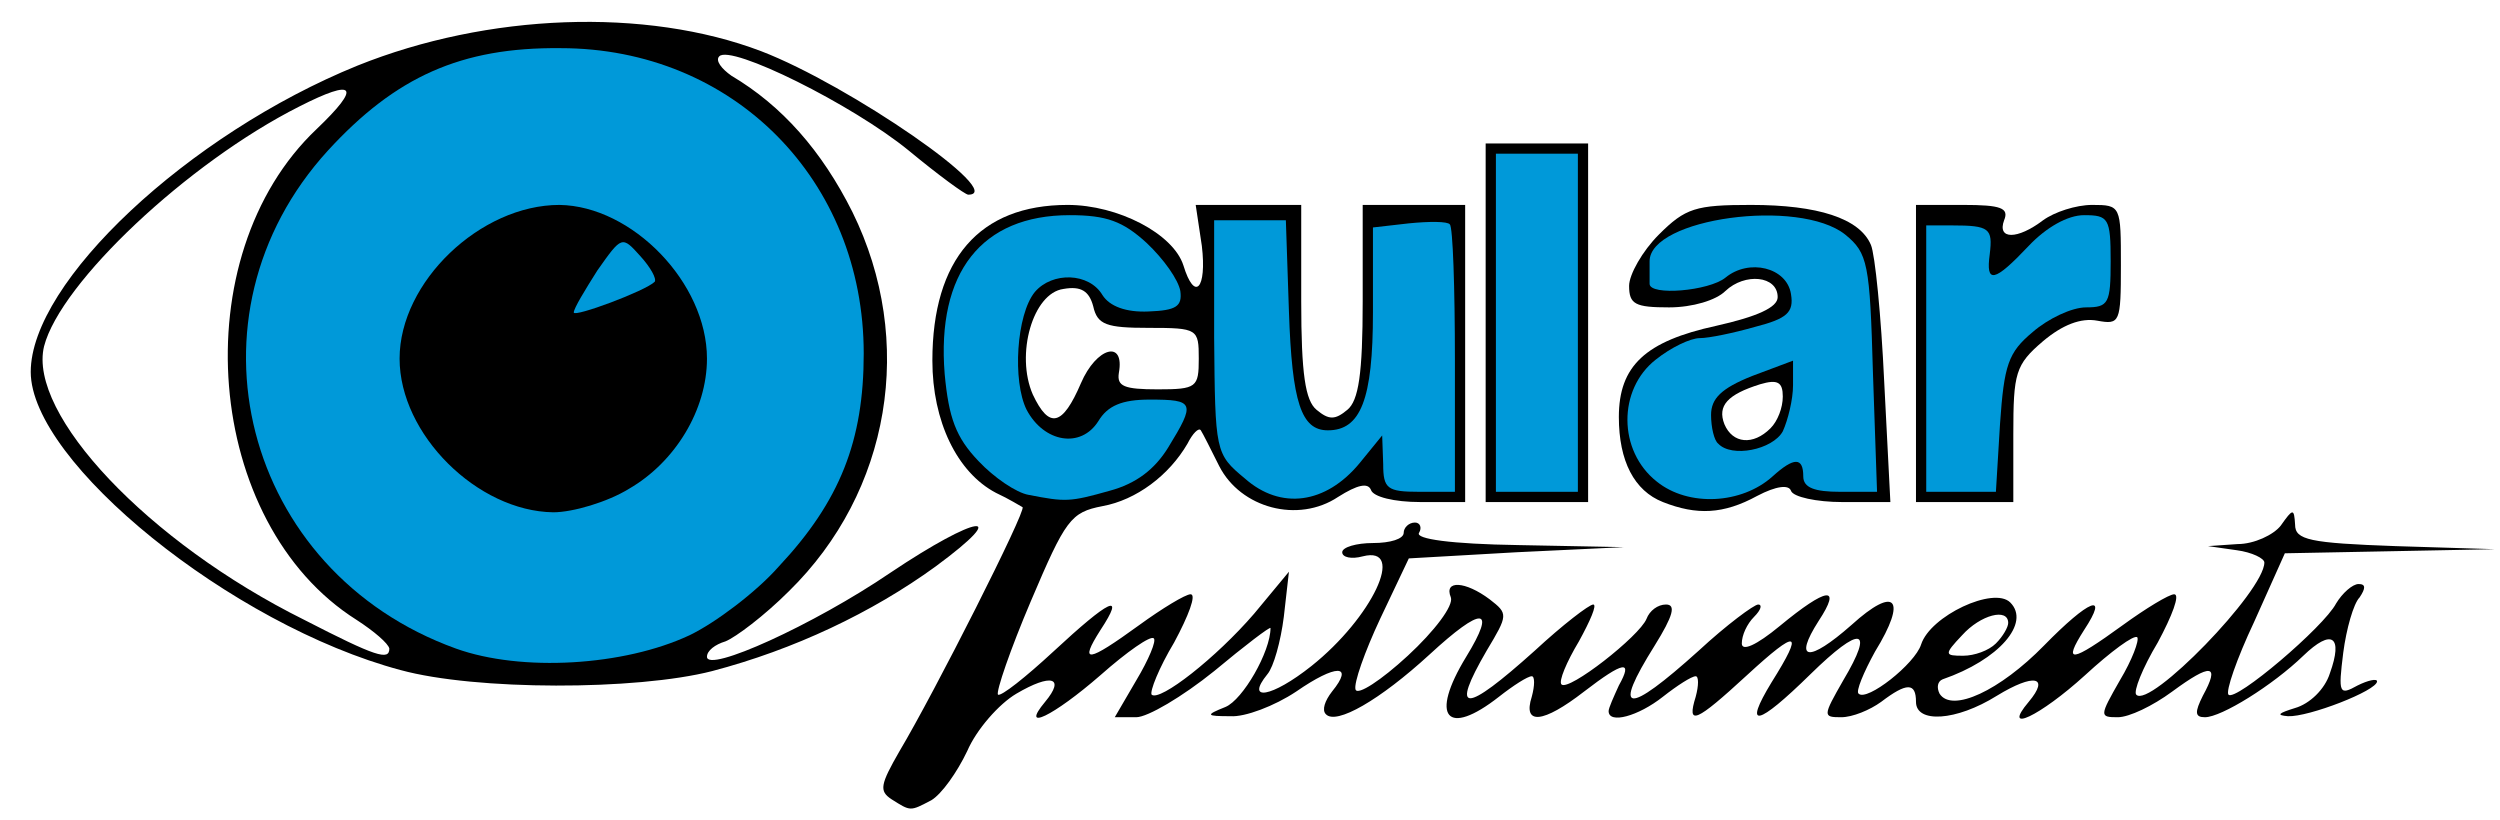 <?xml version="1.0" encoding="utf-8"?>
<!DOCTYPE svg PUBLIC "-//W3C//DTD SVG 1.0//EN" "http://www.w3.org/TR/2001/REC-SVG-20010904/DTD/svg10.dtd">
<svg version="1.0" xmlns="http://www.w3.org/2000/svg" width="244px" height="80px" viewBox="0 0 244 80" preserveAspectRatio="xMidYMid meet">
 <g fill="#000000">
  <path d="M87 78 c-1.2 -0.8 -1.1 -1.4 0.8 -4.7 3.4 -5.7 12.4 -23.5 12 -23.8 -0.2 -0.1 -1.3 -0.8 -2.6 -1.4 -3.8 -2 -6.2 -7 -6.2 -12.9 0 -9.9 4.6 -15.2 13.2 -15.2 4.9 0 10.3 2.8 11.3 5.9 1.1 3.6 2.3 2.3 1.8 -1.9 l-0.6 -4 5.2 0 5.1 0 0 9.4 c0 7.1 0.4 9.7 1.5 10.6 1.2 1 1.8 1 3 0 1.1 -0.9 1.5 -3.5 1.5 -10.6 l0 -9.4 5 0 5 0 0 14.5 0 14.5 -4.4 0 c-2.5 0 -4.6 -0.5 -4.8 -1.2 -0.3 -0.7 -1.3 -0.5 -3.2 0.7 -3.9 2.6 -9.5 1.1 -11.6 -3 -0.8 -1.6 -1.6 -3.2 -1.8 -3.5 -0.2 -0.3 -0.8 0.3 -1.3 1.3 -1.8 3.1 -5 5.5 -8.3 6.1 -3.1 0.6 -3.6 1.3 -7 9.3 -2 4.7 -3.4 8.8 -3.2 9.1 0.3 0.2 2.7 -1.7 5.4 -4.2 5.5 -5.1 7.1 -5.9 4.6 -2.1 -2.1 3.3 -1.3 3.2 3.8 -0.5 2.2 -1.6 4.5 -3 5 -3 0.6 0 -0.2 2.1 -1.6 4.7 -1.5 2.5 -2.4 4.8 -2.2 5.1 0.8 0.7 6.3 -3.6 10 -7.9 l3.4 -4.1 -0.5 4.4 c-0.3 2.4 -1 4.9 -1.6 5.6 -2.2 2.7 0.4 2.3 4.3 -0.8 5.9 -4.7 9.3 -11.8 5 -10.7 -1.1 0.3 -2 0.1 -2 -0.4 0 -0.5 1.4 -0.9 3 -0.9 1.7 0 3 -0.4 3 -1 0 -0.5 0.5 -1 1.1 -1 0.5 0 0.7 0.5 0.4 1 -0.4 0.6 3.1 1.1 9.7 1.2 l10.3 0.2 -10.5 0.5 -10.5 0.6 -2.8 5.9 c-1.5 3.2 -2.6 6.3 -2.4 6.9 0.2 0.6 2.5 -0.9 5.1 -3.3 2.6 -2.4 4.5 -4.9 4.2 -5.7 -0.7 -1.7 1.4 -1.6 3.8 0.2 1.8 1.4 1.8 1.5 -0.3 5 -3.6 6.2 -2.2 6.2 4.7 0 2.7 -2.5 5.3 -4.5 5.7 -4.5 0.4 0 -0.3 1.6 -1.4 3.6 -1.2 2 -2 3.9 -1.7 4.2 0.7 0.7 7.6 -4.7 8.3 -6.4 0.3 -0.8 1.1 -1.4 1.9 -1.4 1 0 0.7 1.1 -1.1 4 -4.2 6.7 -2.8 6.9 4.3 0.5 2.7 -2.5 5.4 -4.5 5.8 -4.5 0.4 0 0.3 0.5 -0.4 1.2 -0.7 0.7 -1.2 1.8 -1.2 2.6 0 0.8 1.4 0.2 3.7 -1.7 4.6 -3.8 6.1 -4 3.8 -0.5 -2.5 3.9 -1 4.1 3.2 0.4 4.3 -3.9 5.5 -2.6 2.3 2.6 -1.1 2 -1.9 3.9 -1.6 4.1 0.8 0.8 5.5 -2.9 6.1 -4.8 0.9 -2.8 7.1 -5.7 8.7 -4.1 2 2 -1.1 5.6 -6.6 7.5 -0.5 0.2 -0.6 0.8 -0.3 1.4 1.2 1.9 5.9 -0.3 10.2 -4.7 4.4 -4.5 6.4 -5.3 3.9 -1.5 -2.1 3.3 -1.3 3.2 3.8 -0.5 2.2 -1.6 4.5 -3 5 -3 0.6 0 -0.2 2.1 -1.6 4.7 -1.5 2.5 -2.4 4.8 -2.1 5.1 1.3 1.4 12.5 -10.1 12.5 -12.9 0 -0.4 -1.2 -1 -2.7 -1.2 l-2.8 -0.4 2.9 -0.2 c1.6 0 3.5 -0.9 4.2 -1.8 1.2 -1.7 1.3 -1.7 1.4 -0.1 0 1.5 1.4 1.8 9.8 2.1 l9.7 0.3 -10.2 0.2 -10.3 0.2 -3 6.7 c-1.7 3.6 -2.8 6.8 -2.5 7.1 0.7 0.7 9.3 -6.6 10.5 -8.9 0.6 -1 1.6 -1.9 2.2 -1.9 0.7 0 0.7 0.4 0.1 1.3 -0.6 0.6 -1.3 3.1 -1.6 5.4 -0.5 4 -0.4 4.2 1.4 3.2 1 -0.5 1.9 -0.7 1.9 -0.4 0 0.9 -6.7 3.5 -8.7 3.4 -1.2 -0.1 -0.9 -0.3 0.7 -0.8 1.4 -0.4 2.9 -1.8 3.4 -3.4 1.3 -3.6 0.2 -4.4 -2.6 -1.7 -3 2.9 -8 6 -9.6 6 -1 0 -1 -0.5 -0.2 -2.1 1.7 -3.1 0.8 -3.2 -3 -0.4 -1.9 1.4 -4.2 2.5 -5.3 2.5 -1.8 0 -1.8 -0.1 0.2 -3.6 1.2 -2 1.9 -3.9 1.7 -4.2 -0.3 -0.3 -2.6 1.4 -5.1 3.7 -4.4 4 -8.2 5.8 -5.5 2.6 2.1 -2.5 0.5 -2.8 -3.1 -0.6 -4 2.5 -7.9 2.7 -7.9 0.6 0 -1.9 -0.9 -1.9 -3.4 0 -1.1 0.8 -2.8 1.5 -3.9 1.5 -1.8 0 -1.8 -0.1 0.2 -3.6 3.1 -5.2 1.7 -5.4 -3.2 -0.6 -5.2 5.1 -6.6 5.4 -3.8 0.8 3.2 -5.1 2.6 -5.3 -2.4 -0.7 -5 4.6 -5.9 5 -5 2.1 0.3 -1.1 0.3 -2 0 -2 -0.4 0 -1.8 0.9 -3.2 2 -2.4 1.9 -5.3 2.7 -5.3 1.4 0 -0.3 0.5 -1.4 1 -2.5 1.4 -2.5 0.5 -2.4 -3.4 0.6 -4 3.1 -6 3.3 -5.1 0.5 0.3 -1.1 0.3 -2 0 -2 -0.4 0 -1.8 0.9 -3.2 2 -5.1 4 -6.8 2 -3.2 -3.9 3 -4.9 1.6 -5 -3.6 -0.2 -4.8 4.4 -9.1 6.9 -10.1 5.8 -0.4 -0.4 -0.1 -1.3 0.6 -2.2 2.2 -2.7 0.4 -2.7 -3.5 0 -2.1 1.4 -5 2.5 -6.4 2.4 -2.4 0 -2.5 -0.1 -0.5 -0.9 1.7 -0.7 4.4 -5.4 4.4 -7.7 0 -0.2 -2.5 1.7 -5.5 4.2 -3.1 2.5 -6.5 4.5 -7.6 4.5 l-2.1 0 2.1 -3.6 c1.2 -2 2 -3.9 1.7 -4.1 -0.3 -0.3 -2.6 1.3 -5.2 3.6 -4.6 4 -7.9 5.6 -5.4 2.6 2 -2.4 0.6 -2.8 -2.8 -0.8 -1.7 1 -3.9 3.5 -4.8 5.6 -1 2.1 -2.5 4.2 -3.5 4.8 -2.1 1.1 -2 1.1 -3.9 -0.1z m107.8 -15.2 c0.7 -0.7 1.2 -1.6 1.2 -2 0 -1.5 -2.7 -0.8 -4.5 1.2 -1.8 1.9 -1.7 2 0.1 2 1.1 0 2.5 -0.5 3.2 -1.2z m-55.8 -27.8 c0 -6 -0.4 -10 -1 -10 -0.6 0 -1 2.7 -1 6.3 0 6.1 0.9 13.7 1.6 13.7 0.2 0 0.4 -4.5 0.4 -10z m-16 -1.5 c0 -5 -0.4 -8.5 -1 -8.5 -0.5 0 -1 2.1 -1 4.8 0 4.9 1 12.2 1.6 12.2 0.2 0 0.4 -3.8 0.4 -8.5z m-17.5 3.9 c1.5 -3.5 4.3 -4.3 3.7 -1 -0.2 1.3 0.5 1.6 3.8 1.6 3.8 0 4 -0.2 4 -3 0 -2.9 -0.1 -3 -4.9 -3 -4.1 0 -5 -0.3 -5.4 -2.1 -0.4 -1.5 -1.2 -2 -2.9 -1.7 -3 0.4 -4.7 6.4 -3 10.3 1.6 3.4 2.9 3.1 4.7 -1.1z"/>
  <path d="M39.1 65.4 c-16.5 -4.4 -36.1 -20.3 -36.1 -29.1 0 -8.8 15.4 -23.2 31.9 -29.9 12.7 -5.1 28.1 -5.7 39.4 -1.4 8.6 3.3 24.1 14 20.2 14 -0.3 0 -2.9 -1.9 -5.8 -4.3 -5.5 -4.5 -17.4 -10.4 -18.5 -9.2 -0.4 0.4 0.2 1.2 1.2 1.9 4.9 2.9 8.8 7.3 11.8 13.3 6.2 12.6 3.7 27.3 -6.2 37 -2.4 2.4 -5.2 4.5 -6.2 4.9 -1 0.3 -1.8 0.9 -1.8 1.5 0 1.6 10.4 -3.1 17.9 -8.2 8.5 -5.7 12 -6.2 4.4 -0.6 -6.2 4.5 -13.8 8.1 -21.8 10.2 -7.4 1.9 -23.1 1.9 -30.4 -0.1z m-1.1 -2.1 c-0.1 -0.5 -1.5 -1.7 -3.2 -2.8 -14.9 -9.4 -17 -35.5 -3.9 -47.9 4.4 -4.2 3.8 -5 -1.7 -2.2 -10.9 5.5 -23.3 17.2 -24.9 23.4 -1.6 6.6 10.1 19.1 25.4 26.7 7 3.6 8.3 4 8.3 2.8z m26.7 -4.5 c5.1 -2.4 11.8 -9.4 14.4 -15.1 5.3 -11.7 -1.2 -26.6 -14.4 -33.1 -10.2 -5.1 -21.2 -2.4 -30 7.3 -4.4 4.9 -7.7 12.3 -7.7 17.2 0 5.7 6 16.1 11.9 20.6 8.2 6.3 16.8 7.3 25.8 3.1z"/>
  <path d="M43.9 50.8 c-5.3 -3 -7.9 -8.2 -7.9 -15.8 0 -11.8 6.4 -18 18.6 -18 11.5 0 17.4 6.1 17.4 18 0 8.1 -2.2 12.6 -7.6 15.7 -5.3 3.1 -15.4 3.1 -20.5 0.1z"/>
  <path d="M162.3 49 c-2.8 -1.1 -4.3 -4 -4.3 -8.3 0 -5 2.6 -7.4 9.5 -8.9 4 -0.9 6 -1.8 6 -2.8 0 -2.1 -3.2 -2.4 -5.1 -0.6 -0.9 0.9 -3.2 1.6 -5.5 1.6 -3.3 0 -3.9 -0.3 -3.9 -2.1 0 -1.1 1.3 -3.4 2.9 -5 2.6 -2.6 3.6 -2.9 9 -2.9 6.5 0 10.6 1.3 11.7 3.9 0.4 0.9 1 6.9 1.3 13.4 l0.6 11.7 -4.7 0 c-2.5 0 -4.8 -0.5 -5 -1.1 -0.2 -0.6 -1.4 -0.5 -3.3 0.5 -3.3 1.8 -5.9 1.9 -9.2 0.6z m16.8 -19.2 c-0.8 -2.9 -0.9 -2.5 -1 3.7 -0.1 9.5 1.3 14.3 1.7 5.8 0.2 -3.4 -0.1 -7.7 -0.7 -9.5z m-15.1 11 c0 -1.6 -0.3 -1.9 -1.1 -1.1 -0.6 0.6 -0.8 1.6 -0.5 2.2 1.1 1.7 1.6 1.3 1.6 -1.1z m8.8 1 c0.7 -0.7 1.2 -2 1.2 -3.1 0 -1.4 -0.5 -1.7 -2.2 -1.2 -3.2 1 -4.2 2.1 -3.5 3.9 0.8 1.9 2.8 2.1 4.5 0.4z"/>
  <path d="M145 31.5 l0 -17.5 5 0 5 0 0 17.5 0 17.5 -5 0 -5 0 0 -17.5z m6 0 c0 -8.3 -0.4 -13.5 -1 -13.5 -0.6 0 -1 5.2 -1 13.5 0 8.3 0.4 13.5 1 13.5 0.6 0 1 -5.2 1 -13.5z"/>
  <path d="M187 34.5 l0 -14.5 4.6 0 c3.7 0 4.5 0.3 4 1.5 -0.7 1.9 1.3 1.9 3.8 0 1.1 -0.8 3.2 -1.5 4.8 -1.5 2.8 0 2.8 0.1 2.8 5.9 0 5.6 -0.1 5.8 -2.3 5.4 -1.6 -0.3 -3.4 0.4 -5.3 2 -2.7 2.3 -2.9 3.1 -2.9 9.1 l0 6.6 -4.7 0 -4.8 0 0 -14.5z m6.4 -3.3 c0.4 -0.7 0.1 -1.2 -0.8 -1.2 -1.3 0 -1.6 1.3 -1.5 7.8 l0.2 7.7 0.7 -6.5 c0.3 -3.6 1 -7.1 1.4 -7.8z"/>
 </g>
 <g fill="#0099d9">
  <path d="M44.5 63.3 c-20.8 -7.5 -27.2 -32.5 -12.5 -48.6 6.6 -7.2 13 -10.1 22.7 -10 16.9 0 29.6 12.9 29.6 29.8 0 8.5 -2.3 14.4 -8.3 20.8 -2.2 2.5 -6.2 5.5 -8.7 6.7 -6.4 3 -16.4 3.6 -22.8 1.3z m16.9 -15.6 c4.5 -2.6 7.6 -7.7 7.6 -12.7 0 -7.4 -7.3 -14.9 -14.4 -15 -7.7 0 -15.6 7.5 -15.6 15 0 7.4 7.6 14.9 15 15 1.9 0 5.3 -1 7.4 -2.3z"/>
  <path d="M56 30.5 c0 -0.4 1.1 -2.2 2.3 -4.1 2.4 -3.4 2.4 -3.4 4.2 -1.4 1 1.1 1.6 2.2 1.4 2.5 -0.9 0.9 -7.9 3.5 -7.9 3z"/>
  <path d="M100.4 48.3 c-1.2 -0.2 -3.4 -1.7 -4.9 -3.3 -2.2 -2.3 -2.9 -4.2 -3.3 -8.5 -0.8 -9.9 3.6 -15.5 12.2 -15.5 3.6 0 5.2 0.6 7.5 2.7 1.7 1.6 3.1 3.6 3.3 4.7 0.2 1.5 -0.4 1.9 -3.1 2 -2.2 0.1 -3.8 -0.5 -4.5 -1.6 -1.3 -2.2 -4.9 -2.3 -6.6 -0.3 -1.8 2.2 -2.2 8.7 -0.8 11.5 1.7 3.2 5.3 3.8 7 1.1 0.9 -1.5 2.3 -2.1 5 -2.1 4.4 0 4.5 0.3 1.8 4.7 -1.3 2.1 -3.1 3.5 -5.7 4.2 -3.9 1.1 -4.3 1.1 -7.9 0.4z"/>
  <path d="M121.5 46.7 c-2.9 -2.4 -2.9 -2.6 -3 -13.8 l0 -11.4 3.5 0 3.5 0 0.3 8.9 c0.3 8.9 1.2 11.6 3.8 11.6 3.2 0 4.4 -3 4.4 -11.5 l0 -8.3 3.5 -0.4 c2 -0.2 3.8 -0.2 4 0.1 0.3 0.2 0.5 6.2 0.5 13.3 l0 12.8 -3.5 0 c-3.1 0 -3.5 -0.3 -3.5 -2.7 l-0.1 -2.8 -2.2 2.7 c-3.3 4 -7.7 4.6 -11.2 1.5z"/>
  <path d="M161.7 47 c-3.8 -3 -3.8 -9 -0.1 -11.9 1.5 -1.2 3.4 -2.1 4.3 -2.1 0.9 0 3.3 -0.5 5.4 -1.1 3.1 -0.8 3.8 -1.4 3.5 -3.2 -0.4 -2.6 -4.1 -3.5 -6.4 -1.6 -1.6 1.3 -7.4 1.8 -7.4 0.6 0 -0.4 0 -1.4 0 -2.2 0 -4.2 14.6 -6.2 19.1 -2.6 2.2 1.8 2.4 2.8 2.7 13.5 l0.4 11.6 -3.6 0 c-2.5 0 -3.6 -0.4 -3.6 -1.5 0 -1.9 -0.9 -1.9 -3 0 -3 2.7 -8.2 3 -11.3 0.5z m12.3 -4.9 c0.5 -1.1 1 -3.1 1 -4.5 l0 -2.4 -4 1.5 c-3 1.2 -4 2.2 -4 3.8 0 1.2 0.3 2.5 0.7 2.8 1.3 1.4 5.3 0.6 6.3 -1.2z"/>
  <path d="M146 31.5 l0 -16.5 4 0 4 0 0 16.5 0 16.5 -4 0 -4 0 0 -16.5z"/>
  <path d="M188 35 l0 -13 2.5 0 c3.7 0 4 0.3 3.7 2.8 -0.4 2.9 0.4 2.8 3.8 -0.8 1.7 -1.8 3.8 -3 5.4 -3 2.4 0 2.6 0.3 2.6 4.5 0 4.1 -0.2 4.5 -2.4 4.5 -1.4 0 -3.7 1.1 -5.2 2.4 -2.4 2 -2.8 3.2 -3.2 9 l-0.4 6.6 -3.4 0 -3.4 0 0 -13z"/>
 </g>
</svg>